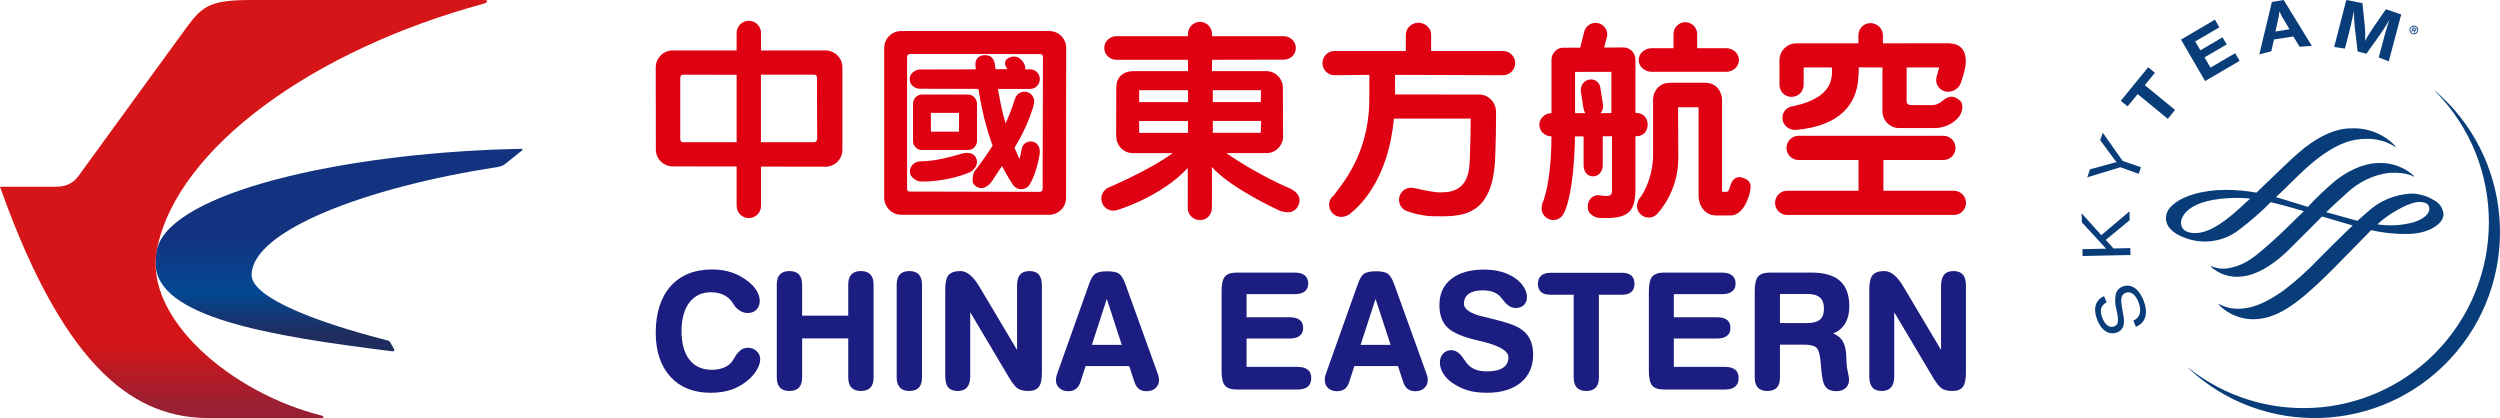 <?xml version="1.0" encoding="UTF-8"?>
<!-- Generated by Pixelmator Pro 3.4.3 -->
<svg width="598" height="100" viewBox="0 0 598 100" xmlns="http://www.w3.org/2000/svg">
    <g id="g1">
        <linearGradient id="linearGradient1" x1="81.1" y1="37.702" x2="81.1" y2="79.954" gradientUnits="userSpaceOnUse">
            <stop offset="0.448" stop-color="#133380" stop-opacity="1"/>
            <stop offset="0.753" stop-color="#044893" stop-opacity="1"/>
            <stop offset="1" stop-color="#1e2c5e" stop-opacity="1"/>
        </linearGradient>
        <path id="path1" fill="url(#linearGradient1)" stroke="none" d="M 122.281 35.65 C 81.139 36.788 41.328 46.108 37.631 59.317 C 37.291 60.516 37.205 61.704 37.205 62.911 C 37.205 75.924 64.421 80.368 93.884 84.037 C 94.39 84.092 94.368 83.697 94.202 83.407 C 94.086 83.2 93.643 82.424 93.341 81.885 C 93.225 81.681 93.103 81.54 92.68 81.424 C 76.557 77.327 60.19 71.341 60.19 65.767 C 60.19 55.215 87.616 44.763 118.85 39.992 C 119.874 39.791 120.372 39.597 121.064 39.048 C 121.921 38.357 123.831 36.802 124.661 36.158 C 125.186 35.725 124.993 35.589 124.799 35.595 C 123.941 35.609 123.111 35.625 122.281 35.65"/>
        <linearGradient id="linearGradient2" x1="58.275" y1="-3.063" x2="58.275" y2="96.939" gradientUnits="userSpaceOnUse">
            <stop offset="0.847" stop-color="#d61518" stop-opacity="1"/>
            <stop offset="1" stop-color="#992033" stop-opacity="1"/>
        </linearGradient>
        <path id="path2" fill="url(#linearGradient2)" stroke="none" d="M 76.764 99.348 C 55.4 94.003 34.222 76.103 37.559 59.524 C 42.429 35.33 75.029 11.889 115.723 0.878 C 116.637 0.608 116.969 0 115.806 0 C 104.636 0 68.378 0 60.27 0 C 50.658 0 48.574 1.243 44.85 6.268 C 42.866 8.947 26.25 31.81 18.755 42.122 C 17.792 43.351 16.428 44.666 13.389 44.666 C 11.71 44.666 -0 44.666 -0 44.666 L 0.006 44.685 C 15.882 89.445 32.935 100 50.016 100 C 50.016 100 76.607 100 76.986 100 C 77.368 100 77.744 99.594 76.764 99.348"/>
    </g>
    <g id="g2">
        <path id="path3" fill="#df0012" stroke="none" d="M 195.471 33.227 L 195.276 33.836 L 194.801 34.007 L 182.012 34.007 L 182.012 17.866 L 194.689 17.866 C 194.969 17.866 195.164 17.93 195.276 18.064 L 195.415 18.478 L 195.415 18.534 L 195.471 33.158 L 195.471 33.227 Z M 176.203 34.023 C 175.84 34.023 163.33 34.007 163.33 34.007 C 163.274 34.007 162.772 33.987 162.716 33.289 L 162.716 18.522 L 162.883 18.042 L 163.386 17.866 C 163.386 17.866 175.84 17.894 176.203 17.894 L 176.203 34.023 Z M 197.454 12.065 C 197.454 12.065 182.403 12.065 182.04 12.065 L 182.04 7.892 C 182.04 6.283 180.727 4.971 179.107 4.971 C 177.516 4.971 176.203 6.283 176.203 7.892 L 176.203 12.065 C 175.84 12.065 160.873 12.065 160.873 12.065 C 158.667 12.071 156.852 13.908 156.852 16.106 L 156.879 35.769 C 156.879 37.973 158.667 39.783 160.873 39.802 C 160.873 39.802 174.472 39.827 176.203 39.827 L 176.203 49.245 C 176.203 50.854 177.516 52.167 179.107 52.167 C 180.727 52.167 182.04 50.854 182.04 49.245 L 182.04 39.847 C 182.403 39.847 197.454 39.875 197.454 39.875 C 199.688 39.875 201.503 38.065 201.503 35.844 L 201.503 16.092 C 201.503 13.872 199.688 12.065 197.454 12.065"/>
        <path id="path4" fill="#df0012" stroke="none" d="M 215.494 51.376 C 213.288 51.329 211.528 49.518 211.5 47.303 L 211.5 11.454 C 211.5 9.265 213.288 7.455 215.494 7.424 L 250.984 7.413 L 250.984 7.42 C 253.218 7.42 255.036 9.225 255.036 11.451 L 255.007 47.335 C 255.007 49.544 253.19 51.36 250.984 51.376 L 215.494 51.376 Z M 248.666 45.89 C 249.141 45.89 249.394 45.651 249.394 45.176 L 249.475 13.574 L 249.309 13.102 C 249.197 12.982 249.03 12.928 248.751 12.928 L 217.642 12.914 L 217.142 13.07 L 216.975 13.574 L 216.975 45.126 C 216.975 45.601 217.17 45.822 217.589 45.822 L 248.666 45.89 Z M 244.285 45.265 C 243.475 45.265 242.69 44.82 242.243 44.111 C 242.215 44.091 241.045 42.342 239.676 39.711 C 239.425 40.119 238.196 41.945 238.196 41.945 C 237.637 42.852 237.276 43.451 236.634 44.097 C 235.963 44.758 235.179 45.071 234.425 44.97 C 233.727 44.881 233.141 44.467 232.778 43.816 C 232.666 43.637 232.639 43.355 232.639 43.031 C 232.639 42.221 232.89 41.148 233.225 40.815 C 233.951 39.916 235.628 37.655 237.443 34.832 C 235.991 30.986 234.872 26.545 234.035 21.266 C 233.755 21.266 219.989 21.227 219.989 21.227 C 218.677 21.227 217.589 20.178 217.589 18.93 C 217.589 17.567 218.898 16.621 220.099 16.621 C 220.099 16.621 233.029 16.586 233.42 16.586 C 233.392 16.293 233.335 15.822 233.335 15.783 L 233.335 15.719 C 233.251 14.957 233.42 14.333 233.839 13.883 C 234.23 13.437 234.871 13.191 235.625 13.191 C 237.021 13.191 237.805 13.987 238 15.56 L 238.139 16.557 C 238.39 16.557 240.459 16.534 240.99 16.525 C 240.655 16.112 240.401 15.628 240.401 15.173 L 240.401 15.144 C 240.401 14.722 240.569 14.372 240.876 14.107 C 241.407 13.683 242.02 13.477 242.691 13.535 C 243.361 13.577 243.948 13.89 244.366 14.398 L 244.647 14.739 C 245.038 15.189 245.233 15.755 245.233 16.344 L 245.204 16.586 L 246.433 16.586 C 247.717 16.586 248.723 17.631 248.723 18.93 C 248.723 20.217 247.717 21.266 246.433 21.266 L 238.7 21.266 C 239.286 24.674 239.872 27.323 240.543 29.526 C 241.604 27.292 242.804 23.624 242.804 23.596 C 243.111 22.655 243.947 21.987 244.924 21.934 C 245.51 21.889 246.125 22.096 246.6 22.509 C 247.046 22.928 247.328 23.497 247.384 24.128 L 247.299 24.991 C 246.378 28.307 244.868 31.707 242.662 35.371 C 242.746 35.5 243.559 37.385 243.866 38.077 C 244.089 37.178 244.452 35.439 244.452 35.439 C 244.703 34.327 245.735 33.799 246.656 33.841 C 247.243 33.874 247.774 34.104 248.137 34.526 C 248.584 35.051 248.779 35.793 248.723 36.692 L 248.723 36.71 C 247.997 40.905 246.965 42.927 246.546 43.681 L 246.433 43.901 C 246.042 44.728 245.206 45.265 244.285 45.265 Z M 220.351 43.432 C 219.625 43.427 218.815 43.037 218.256 42.445 C 217.81 41.993 217.614 41.451 217.642 40.943 C 217.698 39.792 218.593 38.552 220.408 38.574 C 224.206 38.616 229.761 36.841 229.817 36.824 C 229.845 36.813 232.696 35.795 233.534 37.907 C 234.12 39.317 233.087 40.689 231.858 41.259 L 231.83 41.259 C 231.802 41.29 226.858 43.483 220.351 43.432 Z M 220.546 35.883 C 219.513 35.883 218.622 35.145 218.427 34.128 L 218.398 33.681 L 218.398 24.821 C 218.398 24.304 218.563 23.811 218.871 23.411 C 219.29 22.903 219.904 22.609 220.546 22.609 L 231.521 22.609 C 232.414 22.609 233.171 23.135 233.506 23.962 C 233.617 24.227 233.701 24.53 233.701 24.821 L 233.701 33.688 C 233.701 34.649 233.057 35.517 232.164 35.794 L 231.521 35.883 L 220.546 35.883 Z M 222.67 31.497 L 229.401 31.497 L 229.401 26.991 L 222.67 26.991 L 222.67 31.497 Z"/>
        <path id="path5" fill="#df0012" stroke="none" d="M 290.108 31.761 C 290.108 31.457 290.108 29.217 290.108 28.921 L 301.64 28.921 C 301.64 29.217 301.584 31.457 301.584 31.761 L 290.108 31.761 Z M 290.108 21.572 L 301.64 21.572 C 301.64 21.871 301.584 24.122 301.584 24.421 L 290.108 24.421 C 290.108 24.122 290.108 21.871 290.108 21.572 M 284.16 24.43 L 272.487 24.43 C 272.487 24.131 272.487 21.882 272.487 21.581 L 284.16 21.581 C 284.16 21.888 284.16 24.131 284.16 24.43 M 284.16 31.789 L 272.487 31.789 C 272.487 31.485 272.487 29.247 272.487 28.94 L 284.16 28.94 C 284.16 29.247 284.16 31.496 284.16 31.789 M 308.649 45.117 C 308.566 45.089 300.803 41.841 293.347 36.621 L 302.953 36.621 C 305.131 36.621 306.918 34.833 306.918 32.641 L 306.918 32.06 C 306.918 30.233 306.862 20.986 306.862 20.986 C 306.862 18.844 305.187 17.101 303.064 17.017 C 303.064 17.017 291.476 17.011 289.912 17.011 L 289.912 14.302 C 290.275 14.302 307.086 14.266 307.086 14.266 C 308.705 14.266 309.962 13.048 309.962 11.481 C 309.962 9.923 308.649 8.652 307.058 8.652 C 307.058 8.652 291.699 8.652 289.912 8.652 L 289.912 8.104 C 289.912 6.518 288.628 5.228 287.036 5.228 C 285.444 5.228 284.16 6.518 284.16 8.104 L 284.16 8.652 L 267.042 8.652 C 265.45 8.652 264.138 9.923 264.138 11.481 C 264.138 13.037 265.45 14.302 267.042 14.302 L 284.16 14.302 L 284.16 17.011 L 270.979 17.011 C 268.466 17.101 267.014 18.553 267.014 21.014 L 266.986 32.585 L 267.014 32.647 C 267.014 34.847 268.801 36.632 270.979 36.632 C 270.979 36.632 279.524 36.621 280.501 36.621 C 275.056 40.671 265.143 44.874 265.031 44.916 C 264.054 45.43 263.44 46.416 263.44 47.511 C 263.44 49.106 264.724 50.393 266.316 50.393 L 267.07 50.29 C 267.209 50.29 277.737 47.109 284.104 40.182 C 284.132 41.003 284.104 49.776 284.104 49.776 C 284.104 51.374 285.444 52.656 287.036 52.656 C 288.628 52.656 289.884 51.374 289.884 49.776 C 289.884 49.776 289.912 41.958 289.884 39.95 C 294.547 45.162 305.885 50.29 305.997 50.343 C 306.443 50.608 307.644 50.776 308.147 50.776 C 309.655 50.776 310.855 49.466 310.855 47.801 C 310.855 46.598 309.711 45.623 308.649 45.117"/>
        <path id="path6" fill="#df0012" stroke="none" d="M 336.267 8.325 C 336.267 8.325 336.267 11.517 336.267 12.202 L 319.205 12.202 C 317.613 12.202 316.329 13.492 316.329 15.101 C 316.329 16.69 317.613 17.992 319.205 17.992 C 319.205 17.992 326.354 17.922 327.554 17.908 C 327.554 18.251 327.526 24.974 327.526 24.983 C 327.135 36.216 321.886 43.014 319.652 45.916 L 319.037 46.732 C 318.339 47.251 317.92 48.083 317.92 48.994 C 317.92 50.586 319.233 51.89 320.824 51.89 C 321.718 51.89 322.668 51.48 323.198 50.885 L 323.254 50.846 C 325.32 49.22 332.106 42.827 333.418 28.37 C 333.698 28.37 351.43 28.37 351.793 28.37 C 351.793 31.32 351.709 34.789 351.542 38.984 C 351.234 46.262 346.208 46.086 343.778 45.997 L 343.639 45.986 C 341.517 45.768 338.333 44.986 338.305 44.986 L 337.523 44.894 C 335.932 44.894 334.647 46.184 334.647 47.785 C 334.647 49.117 335.541 50.273 336.825 50.589 C 336.825 50.625 339.897 51.681 342.745 51.723 L 343.332 51.731 C 346.934 51.784 351.039 51.848 353.943 49.047 C 356.372 46.667 357.601 42.631 357.685 36.702 C 357.797 34.25 357.852 30.337 357.852 28.102 C 357.852 27.407 357.852 26.873 357.852 26.6 C 357.713 24.326 355.982 22.617 353.859 22.617 C 353.859 22.617 335.541 22.589 333.698 22.589 L 333.698 17.908 C 334.061 17.908 359.528 17.992 359.528 17.992 C 361.12 17.992 362.432 16.69 362.432 15.101 C 362.432 13.492 361.12 12.202 359.528 12.202 L 342.326 12.202 C 342.326 11.883 342.326 8.25 342.326 8.25 C 342.326 6.722 340.902 5.434 339.255 5.434 C 337.635 5.434 336.267 6.764 336.267 8.325"/>
        <path id="path7" fill="#df0012" stroke="none" d="M 371.536 52.625 C 370 52.625 368.741 51.373 368.741 49.837 C 368.741 49.452 368.828 49.066 368.912 48.672 C 368.94 48.65 369.999 46.493 370.641 41.027 L 370.669 40.757 C 370.893 38.883 371.032 36.839 371.088 34.624 L 371.06 34.525 L 371.088 34.237 C 371.088 34.237 371.117 32.915 371.117 32.621 C 369.525 32.61 368.212 31.371 368.212 29.851 C 368.212 28.321 369.525 27.078 371.117 27.064 L 371.117 14.301 C 371.117 12.709 372.4 11.396 373.936 11.396 L 374.049 11.417 C 374.049 11.417 377.736 11.396 377.987 11.396 L 378.935 7.596 C 379.13 6.865 379.578 6.253 380.22 5.871 C 380.862 5.482 381.617 5.372 382.343 5.551 C 383.069 5.735 383.681 6.196 384.072 6.844 C 384.324 7.279 384.463 7.772 384.463 8.275 L 384.381 8.964 L 384.214 9.393 C 384.214 9.393 383.822 11.011 383.71 11.371 C 384.157 11.371 388.375 11.354 388.375 11.354 C 389.939 11.354 391.195 12.649 391.195 14.255 L 391.195 27.018 L 391.475 27.018 C 393.011 27.018 394.127 28.19 394.127 29.802 C 394.127 31.413 393.011 32.586 391.475 32.586 L 391.195 32.586 L 391.195 45.395 C 391.195 48.015 390.719 49.649 389.686 50.672 C 388.485 51.848 386.502 52.281 382.844 52.138 C 382.704 52.147 381.561 52.099 380.891 51.51 L 380.749 51.407 C 380.246 50.996 379.801 50.6 379.801 49.368 C 379.801 47.818 380.835 46.73 382.343 46.666 L 382.649 46.712 C 383.235 46.807 384.743 47.079 385.329 46.588 L 385.581 46.037 L 385.581 32.586 C 385.274 32.586 383.656 32.589 383.376 32.589 L 383.376 39.574 C 383.376 41.066 382.37 42.188 381.03 42.188 C 379.745 42.188 378.796 41.088 378.796 39.574 L 378.796 32.621 C 378.489 32.621 377.009 32.625 376.73 32.625 C 376.73 33.116 376.702 34.523 376.702 34.542 C 376.618 36.961 376.45 39.237 376.254 41.29 L 376.197 41.702 C 375.471 48.433 374.217 50.771 374.078 51.005 C 373.631 51.986 372.625 52.625 371.536 52.625 Z M 394.379 52.042 C 392.816 52.042 391.557 50.774 391.557 49.23 C 391.557 48.565 392.005 47.697 392.061 47.621 L 392.114 47.518 L 392.228 47.387 C 392.73 46.761 395.133 43.379 395.412 37.614 L 395.412 23.79 C 395.496 21.533 397.116 19.834 399.126 19.834 L 399.265 19.823 L 399.403 19.798 L 399.769 19.798 C 401.137 19.798 407.947 19.798 408.059 19.798 C 411.829 20.024 411.915 23.722 411.915 23.761 L 411.915 45.885 C 412.25 45.882 413.005 45.878 413.005 45.878 C 413.424 45.85 413.535 45.567 413.786 44.763 L 414.063 43.942 C 414.566 42.652 415.572 42.111 416.8 42.493 C 418.839 43.113 418.784 44.337 418.728 44.915 L 418.728 45.096 L 418.533 46.165 L 418.419 46.595 C 416.911 51.784 414.037 51.542 413.953 51.531 L 410.491 51.535 C 407.783 51.543 406.33 49.186 406.302 46.851 C 406.302 46.451 406.302 43.943 406.302 40.778 C 406.302 34.955 406.302 26.922 406.302 25.654 L 401.388 25.654 C 401.388 25.654 401.469 36.662 401.441 37.905 L 401.441 37.983 C 401.441 45.885 396.612 50.91 396.612 50.924 C 396.082 51.636 395.273 52.042 394.379 52.042 Z M 376.758 27.06 C 377.038 27.057 378.741 27.057 379.215 27.057 C 378.992 26.735 378.852 26.375 378.768 25.917 L 378.154 21.961 L 378.125 21.545 C 378.125 20.325 378.937 19.265 380.11 19.042 C 380.724 18.919 381.364 19.043 381.839 19.39 C 382.37 19.764 382.732 20.345 382.815 21.037 L 383.43 24.99 L 383.458 25.434 C 383.458 26.059 383.235 26.607 382.844 27.057 C 383.374 27.057 385.164 27.05 385.443 27.05 L 385.443 17.184 C 385.108 17.184 377.093 17.202 376.758 17.202 L 376.758 27.06 Z M 395.047 17.177 C 393.371 17.177 391.976 15.906 391.976 14.351 C 391.976 12.806 393.371 11.531 395.047 11.531 L 400.298 11.531 L 400.298 8.15 C 400.298 6.584 401.553 5.309 403.117 5.309 C 404.681 5.309 405.968 6.587 405.968 8.14 C 405.968 8.14 405.94 11.218 405.968 11.531 L 412.92 11.531 C 414.595 11.531 415.962 12.806 415.962 14.351 C 415.962 15.906 414.595 17.177 412.92 17.177 L 395.047 17.177 Z"/>
        <path id="path8" fill="#df0012" stroke="none" d="M 430.205 32.479 C 428.613 32.479 427.329 33.778 427.329 35.375 C 427.329 36.967 428.613 38.277 430.205 38.277 L 444.558 38.277 L 444.558 45.631 L 427.468 45.631 C 425.877 45.631 424.592 46.933 424.592 48.522 C 424.592 50.117 425.877 51.418 427.468 51.418 L 467.372 51.418 C 468.964 51.418 470.277 50.117 470.277 48.522 C 470.277 46.933 468.964 45.631 467.372 45.631 L 450.506 45.631 L 450.506 38.277 L 464.859 38.277 C 466.479 38.277 467.763 36.967 467.763 35.375 C 467.763 33.778 466.479 32.479 464.859 32.479 L 430.205 32.479 M 444.53 8.423 L 444.53 10.364 L 429.646 10.364 C 427.44 10.389 425.653 12.188 425.653 14.386 L 425.653 20.288 C 425.653 21.888 426.938 23.178 428.529 23.178 C 430.149 23.178 431.434 21.888 431.434 20.288 L 431.434 16.145 L 438.163 16.145 C 438.191 16.327 438.219 16.651 438.219 17.078 C 438.219 17.676 438.163 18.472 437.94 19.299 C 437.102 22.229 434.114 24.27 429.088 25.362 L 428.892 25.401 C 427.413 25.558 426.351 26.734 426.351 28.194 C 426.351 29.756 427.72 31.088 429.395 31.088 L 429.702 31.066 C 440.928 30.035 443.916 24.178 444.446 19.45 C 444.586 18.134 444.614 16.69 444.614 16.145 L 444.614 16.109 C 444.949 16.109 449.948 16.145 450.283 16.145 L 450.283 26.658 C 450.311 28.831 452.014 30.58 454.192 30.633 L 462.597 30.638 C 466.982 30.638 468.825 27.594 468.825 27.572 C 469.16 27.088 469.327 26.326 469.383 25.776 C 469.467 24.385 468.852 24.013 468.182 23.6 L 468.043 23.499 C 467.009 22.851 465.893 23.058 464.664 24.1 C 463.24 25.334 462.011 25.145 461.983 25.145 L 457.068 25.128 C 457.068 25.128 456.594 25.145 456.314 24.851 C 456.147 24.686 456.063 24.432 456.063 24.111 C 456.063 24.111 456.063 16.495 456.063 16.145 L 463.854 16.145 C 463.742 16.525 463.212 18.472 463.212 18.472 L 463.128 19.156 C 463.128 19.659 463.268 20.151 463.547 20.598 C 463.938 21.248 464.58 21.709 465.362 21.888 C 466.926 22.257 468.741 21.153 469.104 19.617 C 469.132 19.494 470.277 16.419 470.221 14.646 C 470.193 11.822 468.825 10.409 466.06 10.347 C 465.948 10.347 452.098 10.364 450.394 10.364 L 450.394 8.423 C 450.394 6.853 449.026 5.521 447.406 5.521 C 445.815 5.521 444.53 6.825 444.53 8.423"/>
    </g>
    <g id="g3">
        <path id="path9" fill="#1c1d80" stroke="none" d="M 160.398 68.469 C 158.052 71.14 156.852 74.891 156.852 79.639 C 156.852 84.054 158.052 87.574 160.37 90.124 C 162.688 92.662 165.927 93.953 169.976 93.953 C 171.903 93.953 173.606 93.687 175.058 93.176 C 176.538 92.66 177.935 91.813 179.219 90.682 C 180.001 89.97 180.643 89.182 181.118 88.336 C 181.593 87.467 181.844 86.657 181.844 85.937 C 181.844 85.174 181.565 84.521 180.978 83.987 C 180.42 83.454 179.722 83.18 178.912 83.18 C 178.381 83.18 177.879 83.317 177.46 83.56 C 177.041 83.8 176.594 84.244 176.092 84.876 L 175.645 85.635 L 175.03 86.596 C 174.528 87.185 173.858 87.652 173.048 87.976 C 172.238 88.289 171.316 88.451 170.311 88.451 C 167.966 88.451 166.178 87.652 164.922 86.054 C 163.665 84.459 163.023 82.141 163.023 79.183 C 163.023 76.29 163.665 73.994 164.894 72.355 C 166.15 70.737 167.882 69.911 170.06 69.911 C 171.093 69.911 172.015 70.081 172.824 70.419 C 173.606 70.743 174.304 71.26 174.891 71.938 L 175.421 72.718 C 175.701 73.153 175.924 73.463 176.147 73.67 C 176.566 74.072 177.013 74.377 177.46 74.569 C 177.879 74.762 178.353 74.871 178.856 74.871 C 179.722 74.871 180.42 74.6 180.95 74.072 C 181.453 73.547 181.732 72.838 181.732 71.972 C 181.732 71.184 181.481 70.363 180.978 69.517 C 180.476 68.679 179.778 67.939 178.912 67.285 C 177.655 66.319 176.343 65.595 174.947 65.146 C 173.55 64.682 171.987 64.453 170.339 64.453 C 166.123 64.453 162.772 65.811 160.398 68.469"/>
        <path id="path10" fill="#1c1d80" stroke="none" d="M 203.653 65.635 C 203.15 66.168 202.899 66.972 202.899 68.042 L 202.899 75.502 L 191.869 75.502 L 191.869 68.042 C 191.869 66.995 191.59 66.179 191.115 65.646 C 190.584 65.104 189.83 64.836 188.825 64.836 C 187.82 64.836 187.066 65.104 186.563 65.635 C 186.061 66.168 185.809 66.972 185.809 68.042 L 185.809 90.325 C 185.809 91.361 186.061 92.16 186.563 92.707 C 187.066 93.243 187.82 93.523 188.825 93.523 C 189.83 93.523 190.612 93.249 191.115 92.707 C 191.618 92.185 191.869 91.383 191.869 90.325 L 191.869 80.943 L 202.899 80.943 L 202.899 90.325 C 202.899 91.372 203.15 92.168 203.653 92.707 C 204.184 93.249 204.938 93.523 205.915 93.523 C 206.948 93.523 207.702 93.249 208.205 92.713 C 208.707 92.185 208.959 91.383 208.959 90.325 L 208.959 68.042 C 208.959 66.995 208.707 66.179 208.205 65.646 C 207.674 65.104 206.92 64.836 205.915 64.836 C 204.91 64.836 204.156 65.104 203.653 65.635"/>
        <path id="path11" fill="#1c1d80" stroke="none" d="M 215.242 65.635 C 214.767 66.168 214.488 66.972 214.488 68.042 L 214.488 90.325 C 214.488 91.361 214.767 92.16 215.27 92.707 C 215.772 93.249 216.526 93.523 217.532 93.523 C 218.509 93.523 219.291 93.249 219.793 92.707 C 220.296 92.185 220.547 91.383 220.547 90.325 L 220.547 68.042 C 220.547 66.995 220.268 66.179 219.793 65.646 C 219.263 65.104 218.509 64.836 217.532 64.836 C 216.526 64.836 215.744 65.104 215.242 65.635"/>
        <path id="path12" fill="#1c1d80" stroke="none" d="M 243.976 65.718 C 243.501 66.299 243.278 67.193 243.278 68.386 L 243.278 83.708 C 242.636 82.655 234.342 68.679 234.342 68.679 C 232.834 66.126 231.298 64.836 229.735 64.836 C 228.394 64.836 227.445 65.163 226.886 65.802 C 226.356 66.445 226.104 67.601 226.104 69.33 L 226.104 89.959 C 226.104 91.174 226.328 92.084 226.803 92.646 C 227.277 93.227 228.059 93.523 229.064 93.523 C 230.098 93.523 230.852 93.221 231.326 92.632 C 231.829 92.054 232.08 91.154 232.08 89.959 L 232.08 74.687 C 232.695 75.731 241.379 90.339 241.379 90.339 C 242.217 91.741 242.915 92.607 243.501 92.972 C 244.116 93.33 244.954 93.523 245.987 93.523 C 247.16 93.523 248.025 93.179 248.5 92.523 C 249.003 91.858 249.226 90.735 249.226 89.085 L 249.226 68.386 C 249.226 67.182 249.003 66.28 248.5 65.707 C 248.025 65.129 247.271 64.836 246.266 64.836 C 245.233 64.836 244.479 65.129 243.976 65.718"/>
        <path id="path13" fill="#1c1d80" stroke="none" d="M 261.178 82.488 C 261.317 82.057 264.445 72.438 264.752 71.503 C 265.059 72.427 268.187 82.057 268.326 82.488 L 261.178 82.488 Z M 277.151 90.146 C 277.067 89.869 276.927 89.378 276.927 89.378 L 269.164 67.861 C 268.689 66.579 268.159 65.788 267.6 65.422 C 267.014 65.062 266.12 64.892 264.864 64.892 C 263.523 64.892 262.63 65.068 262.043 65.453 C 261.457 65.827 260.954 66.646 260.507 67.939 L 252.884 89.381 L 252.661 90.146 L 252.577 90.906 C 252.577 91.704 252.856 92.364 253.415 92.841 C 253.945 93.33 254.643 93.579 255.509 93.579 C 256.263 93.579 256.877 93.391 257.352 93.039 C 257.827 92.674 258.19 92.123 258.441 91.394 C 258.441 91.394 259.474 88.163 259.67 87.568 L 270.114 87.568 L 271.37 91.397 C 271.621 92.137 271.984 92.69 272.459 93.053 C 272.934 93.4 273.52 93.579 274.274 93.579 C 275.14 93.579 275.866 93.33 276.397 92.841 C 276.955 92.341 277.234 91.69 277.234 90.906 C 277.234 90.906 277.234 90.422 277.151 90.146"/>
        <path id="path14" fill="#1c1d80" stroke="none" d="M 295.832 65.202 C 294.464 65.202 293.542 65.528 292.984 66.176 C 292.453 66.824 292.202 67.983 292.202 69.732 L 292.202 88.671 C 292.202 90.411 292.453 91.562 292.984 92.204 C 293.542 92.85 294.464 93.176 295.832 93.176 L 310.409 93.176 C 311.442 93.176 312.252 92.95 312.81 92.492 C 313.369 92.026 313.648 91.355 313.648 90.464 C 313.648 89.568 313.397 88.872 312.81 88.437 C 312.28 87.981 311.47 87.761 310.409 87.761 L 298.178 87.761 L 298.178 80.977 L 308.482 80.977 C 309.515 80.977 310.325 80.764 310.855 80.337 C 311.414 79.904 311.721 79.27 311.721 78.457 C 311.721 77.597 311.442 76.946 310.883 76.522 C 310.353 76.1 309.543 75.893 308.482 75.893 L 298.178 75.893 L 298.178 70.363 L 309.683 70.363 C 310.716 70.363 311.526 70.145 312.084 69.721 C 312.643 69.282 312.922 68.659 312.922 67.819 C 312.922 66.964 312.643 66.305 312.084 65.864 C 311.526 65.425 310.716 65.202 309.683 65.202 L 295.832 65.202"/>
        <path id="path15" fill="#1c1d80" stroke="none" d="M 325.46 82.488 C 325.6 82.057 328.727 72.438 329.034 71.503 C 329.341 72.427 332.497 82.057 332.637 82.488 L 325.46 82.488 Z M 341.461 90.146 C 341.349 89.869 341.209 89.378 341.209 89.378 L 333.446 67.861 C 332.972 66.579 332.441 65.788 331.883 65.422 C 331.296 65.062 330.403 64.892 329.146 64.892 C 327.834 64.892 326.912 65.068 326.326 65.453 C 325.739 65.827 325.265 66.646 324.79 67.939 L 317.166 89.381 L 316.943 90.146 L 316.887 90.906 C 316.887 91.704 317.166 92.364 317.697 92.841 C 318.228 93.33 318.926 93.579 319.791 93.579 C 320.545 93.579 321.16 93.391 321.662 93.039 C 322.137 92.674 322.472 92.123 322.723 91.394 C 322.723 91.394 323.757 88.163 323.952 87.568 L 334.396 87.568 L 335.652 91.397 C 335.904 92.137 336.267 92.69 336.741 93.053 C 337.216 93.4 337.803 93.579 338.557 93.579 C 339.422 93.579 340.148 93.33 340.679 92.841 C 341.237 92.341 341.517 91.69 341.517 90.906 C 341.517 90.906 341.517 90.422 341.461 90.146"/>
        <path id="path16" fill="#1c1d80" stroke="none" d="M 347.157 66.715 C 345.258 68.207 344.309 70.296 344.309 72.963 C 344.309 75.318 344.979 77.136 346.264 78.376 C 347.52 79.608 350.006 80.639 353.58 81.46 L 353.999 81.555 C 358.523 82.594 360.812 83.901 360.812 85.451 C 360.812 86.568 360.394 87.392 359.528 87.962 C 358.662 88.543 357.378 88.833 355.646 88.833 C 354.557 88.833 353.608 88.674 352.826 88.358 C 352.072 88.04 351.402 87.56 350.871 86.909 L 350.089 85.806 C 349.196 84.454 348.218 83.764 347.157 83.764 C 346.348 83.764 345.677 84.054 345.175 84.607 C 344.672 85.152 344.421 85.878 344.421 86.738 C 344.421 87.56 344.672 88.403 345.175 89.261 C 345.677 90.112 346.375 90.855 347.213 91.461 C 348.442 92.336 349.754 92.972 351.039 93.358 C 352.351 93.76 353.943 93.953 355.73 93.953 C 359.109 93.953 361.818 93.126 363.772 91.509 C 365.727 89.886 366.732 87.655 366.732 84.862 C 366.732 83.345 366.453 82.035 365.895 80.982 C 365.336 79.912 364.443 79.033 363.27 78.368 C 362.6 78.008 361.818 77.664 360.868 77.357 C 359.975 77.05 358.495 76.647 356.512 76.156 L 354.753 75.734 C 351.709 75.019 350.173 73.972 350.173 72.62 C 350.173 71.614 350.564 70.849 351.318 70.282 C 352.1 69.735 353.217 69.453 354.641 69.453 C 355.646 69.453 356.512 69.581 357.238 69.863 C 357.936 70.14 358.551 70.556 358.997 71.1 L 359.556 71.802 C 360.505 73.05 361.511 73.681 362.544 73.681 C 363.354 73.681 364.024 73.433 364.526 72.949 C 365.029 72.455 365.252 71.802 365.252 70.994 C 365.252 70.271 365.001 69.503 364.498 68.679 C 363.996 67.877 363.354 67.182 362.544 66.626 C 361.538 65.908 360.394 65.364 359.137 65.012 C 357.88 64.665 356.484 64.487 354.976 64.487 C 351.625 64.487 349 65.241 347.157 66.715"/>
        <path id="path17" fill="#1c1d80" stroke="none" d="M 370.837 65.258 C 369.888 65.258 369.134 65.489 368.659 65.919 C 368.157 66.375 367.877 67.023 367.877 67.894 C 367.877 68.76 368.129 69.416 368.631 69.852 C 369.106 70.279 369.86 70.494 370.837 70.494 L 376.422 70.494 L 376.422 90.322 C 376.422 91.358 376.674 92.162 377.176 92.704 C 377.679 93.249 378.461 93.523 379.466 93.523 C 380.443 93.523 381.197 93.249 381.7 92.704 C 382.203 92.185 382.454 91.38 382.454 90.322 L 382.454 70.494 L 388.039 70.494 C 388.988 70.494 389.742 70.268 390.217 69.832 C 390.72 69.397 390.971 68.743 390.971 67.894 C 390.971 67.023 390.72 66.375 390.217 65.919 C 389.742 65.489 388.988 65.258 388.039 65.258 L 370.837 65.258"/>
        <path id="path18" fill="#1c1d80" stroke="none" d="M 398.036 65.202 C 396.695 65.202 395.746 65.528 395.188 66.176 C 394.685 66.824 394.406 67.983 394.406 69.732 L 394.406 88.671 C 394.406 90.411 394.685 91.562 395.188 92.204 C 395.746 92.85 396.695 93.176 398.036 93.176 L 412.612 93.176 C 413.674 93.176 414.483 92.95 415.042 92.492 C 415.6 92.026 415.88 91.355 415.88 90.464 C 415.88 89.568 415.6 88.872 415.07 88.428 C 414.511 87.981 413.674 87.761 412.612 87.761 L 400.382 87.761 L 400.382 80.977 L 410.714 80.977 C 411.747 80.977 412.529 80.764 413.087 80.337 C 413.646 79.904 413.925 79.27 413.925 78.454 C 413.925 77.597 413.674 76.946 413.115 76.522 C 412.557 76.1 411.775 75.893 410.714 75.893 L 400.382 75.893 L 400.382 70.363 L 411.886 70.363 C 412.948 70.363 413.757 70.145 414.288 69.721 C 414.874 69.282 415.154 68.659 415.154 67.819 C 415.154 66.964 414.874 66.305 414.288 65.864 C 413.757 65.42 412.948 65.202 411.886 65.202 L 398.036 65.202"/>
        <path id="path19" fill="#1c1d80" stroke="none" d="M 435.343 76.438 C 434.701 76.994 433.668 77.276 432.271 77.276 L 425.765 77.276 L 425.765 70.324 L 432.523 70.324 C 433.779 70.324 434.729 70.626 435.371 71.209 C 435.985 71.785 436.292 72.659 436.292 73.804 C 436.292 75.013 435.985 75.893 435.343 76.438 M 441.822 88.065 C 441.766 87.761 441.71 87.205 441.682 86.395 L 441.57 84.378 C 441.459 83.096 441.123 82.066 440.565 81.295 C 440.09 80.613 439.364 80.13 438.499 79.759 C 439.671 79.312 440.593 78.575 441.263 77.533 C 441.989 76.39 442.352 74.938 442.352 73.229 C 442.352 70.528 441.598 68.489 440.118 67.179 C 438.638 65.864 436.348 65.204 433.305 65.204 L 423.363 65.204 C 422.023 65.204 421.046 65.531 420.515 66.179 C 419.985 66.827 419.733 67.986 419.733 69.735 L 419.733 90.325 C 419.733 91.361 419.985 92.16 420.487 92.707 C 420.99 93.252 421.744 93.523 422.749 93.523 C 423.754 93.523 424.508 93.252 425.039 92.707 C 425.514 92.185 425.765 91.378 425.765 90.325 L 425.765 82.44 L 431.601 82.44 C 432.997 82.44 434.003 82.689 434.505 83.172 C 435.036 83.652 435.399 84.99 435.539 87.141 C 435.734 90.012 436.069 91.743 436.628 92.461 C 437.158 93.185 438.052 93.562 439.28 93.562 C 440.202 93.562 440.928 93.31 441.486 92.816 C 442.017 92.322 442.296 91.649 442.296 90.802 C 442.296 90.545 442.24 90.11 442.101 89.467 L 441.822 88.065"/>
        <path id="path20" fill="#1c1d80" stroke="none" d="M 465.027 65.718 C 464.552 66.299 464.301 67.193 464.301 68.386 L 464.301 83.708 C 463.659 82.655 455.365 68.679 455.365 68.679 C 453.885 66.126 452.321 64.836 450.757 64.836 C 449.417 64.836 448.468 65.163 447.937 65.802 C 447.406 66.445 447.127 67.601 447.127 69.33 L 447.127 89.959 C 447.127 91.196 447.379 92.076 447.853 92.646 C 448.328 93.227 449.082 93.523 450.115 93.523 C 451.12 93.523 451.874 93.221 452.377 92.632 C 452.852 92.045 453.103 91.154 453.103 89.959 L 453.103 74.687 C 453.717 75.723 462.402 90.339 462.402 90.339 C 463.24 91.741 463.938 92.607 464.552 92.967 C 465.139 93.33 465.976 93.523 467.009 93.523 C 468.182 93.523 469.048 93.179 469.523 92.523 C 470.025 91.858 470.249 90.735 470.249 89.085 L 470.249 68.386 C 470.249 67.182 470.025 66.28 469.551 65.707 C 469.048 65.129 468.294 64.836 467.289 64.836 C 466.255 64.836 465.502 65.129 465.027 65.718"/>
    </g>
    <g id="g4">
        <g id="g5">
            <path id="path21" fill="#083d79" stroke="none" d="M 582.491 21.729 L 582.451 21.769 C 599.713 39.201 599.623 67.366 582.261 84.687 C 566.339 100.562 541.101 101.998 523.499 88.021 L 523.449 88.061 C 541.362 104.809 569.412 103.815 586.104 85.842 C 602.755 67.908 601.815 39.833 583.982 23.065 C 583.502 22.613 583.001 22.161 582.491 21.729 L 582.491 21.729 Z"/>
            <path id="path22" fill="#083d79" stroke="none" d="M 549.557 36.771 C 548.166 37.986 545.404 40.616 542.743 43.187 L 539.74 46.079 C 537.309 45.637 534.837 45.416 532.365 45.416 C 526.771 45.416 521.698 46.952 519.386 49.332 C 518.555 50.085 518.085 51.16 518.095 52.284 C 518.145 54.965 521.227 56.341 522.168 56.702 C 526.631 58.61 531.775 57.937 535.608 54.955 C 538.269 52.937 540.801 50.738 543.163 48.368 C 544.924 48.76 546.926 49.302 549.087 49.935 L 551.078 50.507 C 548.507 53.037 545.845 55.688 543.393 57.867 L 543.213 58.028 C 539.81 61.04 537.369 63.209 533.826 63.992 C 532.215 64.454 530.494 64.334 528.963 63.671 C 528.893 63.681 528.823 63.781 528.823 63.781 C 530.814 65.609 533.506 66.472 536.188 66.141 C 539.38 65.87 543.063 63.872 546.856 60.347 L 551.909 55.327 L 555.432 51.782 C 555.432 51.792 562.637 53.901 562.637 53.901 C 562.687 53.911 562.737 53.921 562.777 53.941 C 562.687 53.941 558.284 58.289 558.284 58.289 L 554.471 62.104 C 551.909 64.796 549.127 67.276 546.165 69.525 C 542.342 72.226 539.13 73.642 536.268 73.812 C 534.397 73.993 532.525 73.622 530.854 72.758 C 530.774 72.748 530.684 72.848 530.684 72.848 C 532.886 75.118 535.918 76.393 539.08 76.373 C 543.703 76.252 547.796 74.023 554.111 68.159 C 557.013 65.458 559.915 62.506 562.467 59.855 L 567.19 55.046 C 570.142 55.728 573.164 56.03 576.186 55.959 C 580.67 55.879 584.442 53.72 584.492 51.26 C 584.382 49.804 583.502 48.509 582.191 47.886 C 580.54 46.852 578.638 46.3 576.687 46.31 C 572.804 46.511 569.121 48.077 566.269 50.728 L 563.888 52.826 C 563.918 52.806 563.017 52.585 563.017 52.585 L 556.432 50.748 C 558.374 48.92 560.025 47.344 561.526 46.039 C 564.258 43.478 567.72 41.831 571.433 41.349 C 573.124 41.239 576.116 41.39 577.327 42.263 C 577.377 42.243 577.457 42.123 577.457 42.123 C 575.186 40.014 572.174 38.889 569.081 38.99 C 566.8 38.99 563.157 39.713 558.664 43.187 C 556.322 45.155 554.111 47.254 552.029 49.493 C 552.029 49.463 548.707 48.459 548.707 48.459 L 547.896 48.208 L 544.384 47.143 C 544.464 47.143 546.405 45.255 546.405 45.255 C 548.747 42.946 550.988 40.737 552.7 39.281 C 558.974 33.959 562.987 33.256 565.739 33.226 C 568.251 33.086 570.753 33.738 572.874 35.094 C 572.924 35.094 573.014 34.983 573.014 34.983 C 570.292 32.102 566.469 30.545 562.517 30.706 C 558.634 30.636 554.031 32.794 549.557 36.771 Z M 524.7 55.748 C 522.698 55.608 521.698 54.774 521.698 53.198 C 521.698 52.987 521.838 47.957 533.276 47.384 C 534.947 47.284 536.618 47.334 538.279 47.525 C 538.179 47.545 536.978 48.649 536.978 48.649 L 536.278 49.312 C 533.496 51.832 528.843 56.009 524.7 55.748 Z M 571.123 51.672 C 574.445 49.443 577.177 48.248 578.878 48.308 C 579.889 48.348 581.1 48.659 581.1 49.915 C 581.1 51.17 579.879 52.274 577.497 53.128 C 574.615 53.931 571.603 54.112 568.651 53.66 C 569.442 52.957 570.262 52.284 571.123 51.672 L 571.123 51.672 Z"/>
        </g>
        <g id="g6">
            <path id="path23" fill="#083d79" stroke="none" d="M 503.905 72.296 C 502.504 73.089 502.164 74.274 502.904 76.112 C 503.565 77.769 504.635 78.512 505.756 78.06 C 506.657 77.688 506.807 76.915 506.427 74.917 L 506.267 74.144 C 505.926 72.949 505.856 71.694 506.066 70.469 C 506.247 69.595 506.857 68.882 507.688 68.561 C 509.689 67.758 511.58 68.983 512.711 71.814 C 513.942 74.857 513.282 77.196 510.9 78.18 L 510.299 76.684 C 511.941 75.961 512.361 74.405 511.5 72.196 C 510.77 70.368 509.619 69.575 508.418 70.057 C 507.437 70.449 507.197 71.362 507.568 73.411 L 507.708 74.274 L 507.828 75.027 C 508.058 75.921 508.108 76.845 507.968 77.759 C 507.788 78.572 507.197 79.225 506.417 79.506 C 504.545 80.239 502.714 79.144 501.693 76.604 C 500.593 73.822 501.173 71.784 503.294 70.84 L 503.905 72.296 Z"/>
            <path id="path24" fill="#083d79" stroke="none" d="M 502.634 56.25 L 509.369 50.557 L 509.419 52.666 L 503.695 57.395 L 505.566 59.434 L 509.569 59.343 L 509.609 61 L 498.161 61.241 L 498.111 59.604 L 502.614 59.504 L 503.825 59.504 L 503.425 59.102 L 503.054 58.69 L 497.991 53.198 L 497.931 51.019 L 502.634 56.25 Z"/>
            <path id="path25" fill="#083d79" stroke="none" d="M 507.728 38.488 L 512.121 40.004 L 511.58 41.58 L 507.187 40.004 L 499.272 42.414 L 499.922 40.506 L 504.846 39.16 L 505.456 38.98 C 505.726 38.899 506.006 38.839 506.287 38.789 C 505.976 38.427 505.686 38.056 505.416 37.664 L 502.364 33.527 L 502.994 31.75 L 507.728 38.488 Z"/>
            <path id="path26" fill="#083d79" stroke="none" d="M 515.453 17.411 L 513.041 20.373 L 520.267 26.288 L 518.545 28.437 L 511.33 22.512 L 508.918 25.434 L 507.287 24.119 L 513.852 16.076 L 515.453 17.411 Z"/>
            <path id="path27" fill="#083d79" stroke="none" d="M 530.864 6.537 L 525.09 9.911 L 526.331 12.029 L 531.625 8.927 L 532.635 10.613 L 527.322 13.726 L 528.753 16.166 L 534.647 12.722 L 535.718 14.56 L 527.462 19.389 L 521.698 9.479 L 529.813 4.699 L 530.864 6.537 Z"/>
            <path id="path28" fill="#083d79" stroke="none" d="M 553 10.985 L 550.048 11.176 L 548.567 8.716 L 543.933 9.449 L 543.293 12.27 L 540.431 13.003 L 543.433 0.472 L 546.265 0.01 L 553 10.985 Z M 546.505 5.071 C 546.015 4.328 545.595 3.545 545.254 2.731 C 545.144 3.615 544.984 4.498 544.764 5.362 L 544.284 7.541 L 547.646 6.999 L 546.505 5.071 Z"/>
            <path id="path29" fill="#083d79" stroke="none" d="M 571.393 14.68 L 568.991 13.736 L 569.902 10.332 C 569.992 9.931 570.142 9.399 570.332 8.706 C 570.512 8.013 570.693 7.43 570.833 6.999 C 570.973 6.547 571.123 6.065 571.263 5.563 L 571.553 4.749 C 570.873 5.904 570.612 6.326 569.982 7.27 C 569.722 7.681 569.482 8.033 569.282 8.314 L 566.039 12.853 L 563.948 12.31 L 563.297 6.818 C 563.247 6.527 563.217 6.145 563.177 5.593 C 563.147 4.88 563.107 4.328 563.097 3.966 C 563.077 3.635 563.077 3.193 563.077 2.571 L 562.787 3.946 C 562.467 5.462 562.307 6.125 561.856 7.943 L 560.896 11.628 L 558.334 11.236 L 561.236 0 L 565.099 0.753 L 565.639 6.045 C 565.769 7.3 565.799 8.555 565.739 9.81 C 566.059 9.158 566.419 8.535 566.82 7.922 C 567.15 7.4 567.43 6.948 567.71 6.547 L 570.713 2.209 L 574.375 3.454 L 571.393 14.68 Z"/>
            <path id="path30" fill="#083d79" stroke="none" d="M 577.017 8.143 C 577.537 8.354 578.138 8.103 578.348 7.581 L 578.358 7.561 C 578.568 7.029 578.318 6.426 577.788 6.205 C 577.257 5.995 576.657 6.246 576.437 6.778 C 576.216 7.31 576.477 7.912 577.017 8.143 C 577.007 8.133 577.007 8.133 577.017 8.143 L 577.017 8.143 Z M 577.087 7.973 C 576.647 7.802 576.437 7.31 576.607 6.868 C 576.607 6.868 576.607 6.868 576.607 6.868 L 576.607 6.868 C 576.767 6.436 577.247 6.226 577.678 6.386 C 577.678 6.386 577.678 6.386 577.678 6.386 L 577.698 6.396 C 578.128 6.567 578.348 7.059 578.168 7.501 L 578.168 7.501 C 578.008 7.922 577.527 8.143 577.087 7.973 L 577.087 7.973 Z M 577.587 7.36 C 577.728 7.43 577.898 7.37 577.968 7.23 C 577.968 7.23 577.968 7.23 577.968 7.23 L 577.978 7.2 C 578.028 7.089 578.028 6.959 577.958 6.858 C 577.888 6.788 577.798 6.728 577.698 6.697 L 577.187 6.497 L 576.787 7.541 L 576.987 7.621 L 577.147 7.189 L 577.357 7.27 L 577.417 7.792 L 577.658 7.882 L 577.587 7.36 Z M 577.237 7.019 L 577.337 6.728 L 577.597 6.828 C 577.688 6.868 577.838 6.928 577.788 7.069 C 577.738 7.21 577.647 7.21 577.527 7.149 L 577.237 7.019 Z"/>
        </g>
    </g>
</svg>
